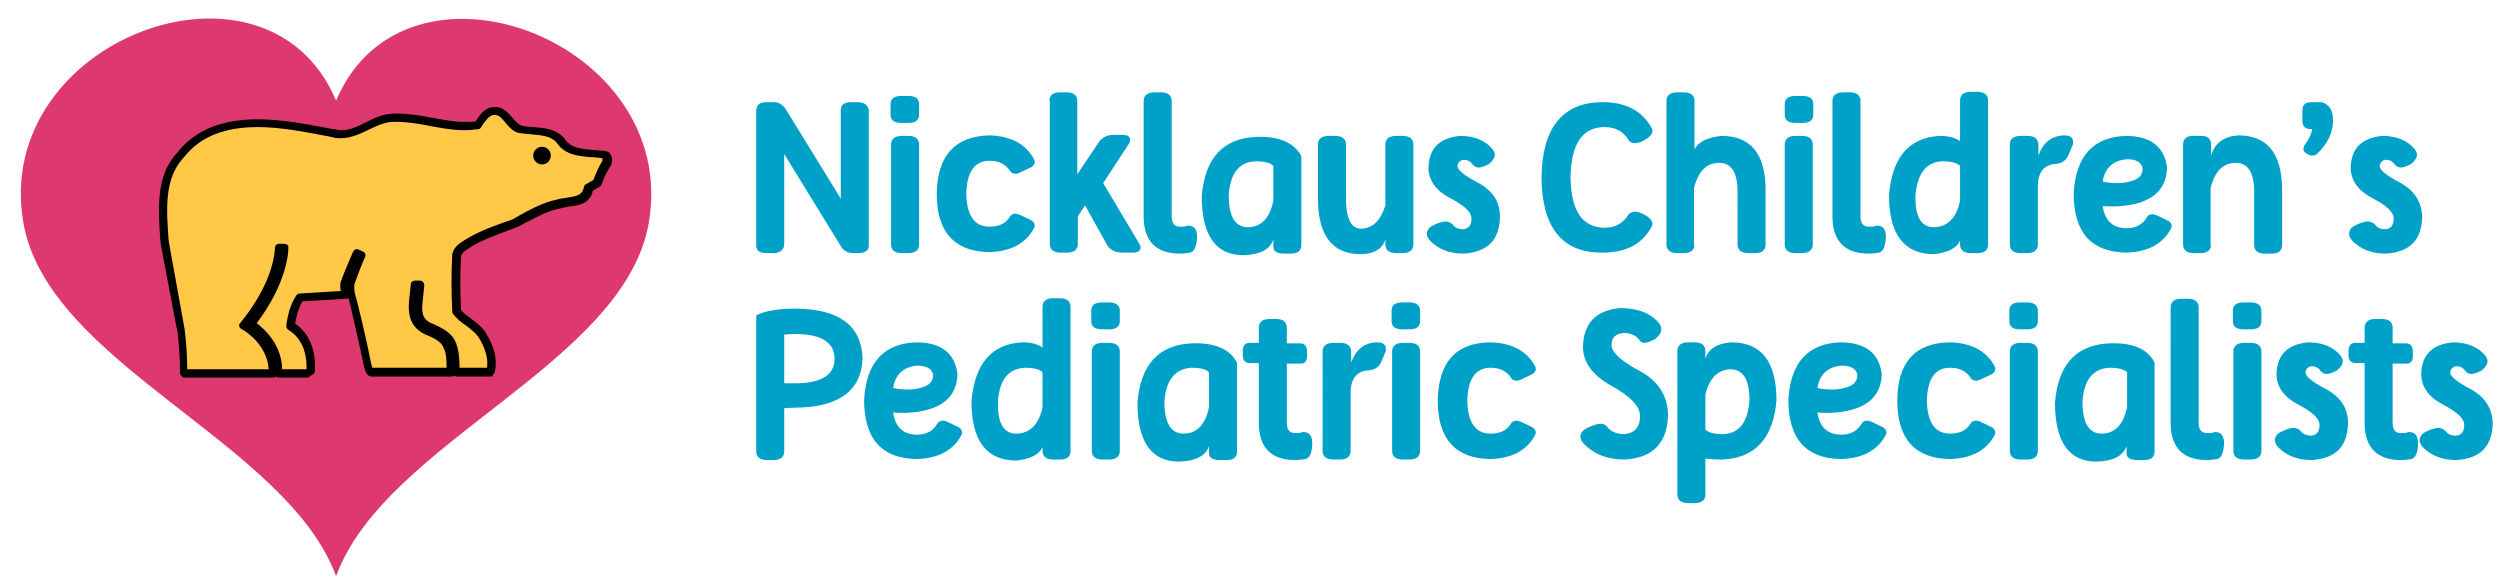 <?xml version="1.0" encoding="utf-8"?>
<!-- Generator: Adobe Illustrator 24.0.1, SVG Export Plug-In . SVG Version: 6.00 Build 0)  -->
<svg version="1.1" id="Layer_1" xmlns="http://www.w3.org/2000/svg" xmlns:xlink="http://www.w3.org/1999/xlink" x="0px" y="0px"
	 viewBox="0 0 482 113" style="enable-background:new 0 0 482 113;" xml:space="preserve">
<style type="text/css">
	.st0{fill:#DE396E;}
	.st1{fill:#FFC846;}
	.st2{fill:#00A1C8;}
</style>
<g>
	<path class="st0" d="M64.8,111.1C55.3,85.2,9.2,70.2,4.5,42.9c-6.1-35.3,47-55.1,60.3-23.5c13.3-31.5,66.3-11.7,60.3,23.5
		C120.4,70.2,74.2,85.2,64.8,111.1z"/>
	<g>
		<path class="st1" d="M116.7,30c-2.9-0.6-6.6,0.1-8.5-2.7c-1.8-2.3-4.8-1.8-7.4-2.2c-2.6-0.2-3-4.2-5.9-3.6c-1.3,0.3-2,1.6-2.7,2.6
			c-5.5,0.9-10.3-1.4-15.8-1.4c-4.4-0.3-7.1,3.7-11.5,3.1c-9.7-1.9-22.8-4.9-30.1,4.1c-4.1,4.4-3.4,11.3-3,17l3,16
			c0.3,3,0.6,5.7,0.6,8.7l0.2,0.3h17.1c0.2-5.8-5.2-9-5.2-9l-0.5-0.3l0.4-0.5c6.5-8.1,6.5-14.4,6.5-14.5l1,0v0.1
			c0,0.7-0.2,6.7-6.4,14.6c1.4,0.9,5.3,4.1,5.3,9.2c0,0.1,0,0.2,0,0.4h5.7l0.5-0.3c0.2-3.3-0.7-6.9-3.9-8.7c0.2-1.9,0.7-3.9,1.8-5.5
			l8.9-0.5c0,0,0,0,0.1,0c-0.2-0.6-0.4-1.4-0.3-2c0.1-0.8,2-5.1,2.4-6l0.9,0.4c-1.1,2.5-2.1,5.2-2.2,5.6c-0.1,0.4-0.1,1.3,0.2,2
			c0.3,1.1,2.2,9,3.1,13.8c0.2,0.4,0.2,1,0.8,1.2h12.2H87c0.1-2.3-0.1-4-0.6-4.8l0,0l0,0c-0.5-1.5-2.2-2.3-3.7-2.9
			c0,0-0.5-0.2-0.6-0.3c-2.9-1.5-2.6-4.4-2.3-6.9l0.2-1.9l1,0l-0.2,2c-0.1,0.8-0.2,1.6-0.2,2.3c0,1.5,0.4,2.8,2,3.6l0.5,0.2
			c1.5,0.7,3.5,1.6,4.1,3.4l0,0l0,0.1c0,0,0,0,0-0.1c0.5,1,0.7,2.8,0.7,4.5c0,0.2,0,0.5,0,0.8c1.9,0,6.6,0,6.6,0l0.2-0.1
			c0.5-2.4-0.3-4.7-1.5-6.6c-1.2-2.2-3.7-3-5.2-4.9c-0.2-3.5-0.2-7.3,0-11c0.1-0.7,0.8-1.2,1.3-1.6c3-2.1,6.4-3.1,9.7-4.4
			c2.7-1.5,5.4-3.2,8.4-3.7c2.3-0.8,5.3,0,5.9-3.1l1.6-0.9c0.5-1.3,1-2.6,1.8-3.8C117.1,31.1,117.2,30.4,116.7,30"/>
	</g>
	<g>
		<path d="M59.4,72.8h-5.7c-0.2,0-0.4-0.1-0.5-0.2c-0.1,0.1-0.3,0.2-0.5,0.2H35.6c-0.3,0-0.5-0.1-0.6-0.3l-0.2-0.3
			c-0.1-0.1-0.1-0.3-0.1-0.5c0-2.8-0.2-5.4-0.5-8L34,63l-3-15.9l-0.1-0.9c-0.4-5.8-0.9-12.4,3.3-16.8c3.4-4.3,8.5-6.4,15.5-6.4
			c4.8,0,9.7,1,14,1.8L65,25c0.2,0,0.5,0.1,0.8,0.1c1.7,0,3.1-0.7,4.7-1.5c1.8-0.9,3.6-1.8,6-1.7h0c2.4,0,4.7,0.4,6.8,0.8
			c2.2,0.4,4.2,0.8,6.3,0.8c0.7,0,1.4,0,2.1-0.1c0.1-0.1,0.1-0.2,0.2-0.3c0.6-0.9,1.4-2.1,2.8-2.4c2.1-0.4,3.1,0.9,4.1,2
			c0.7,0.8,1.3,1.5,2.1,1.6c0.7,0.1,1.3,0.2,2,0.2c2.1,0.2,4.4,0.3,6,2.3c1.2,1.8,3.2,1.9,5.4,2.1c0.9,0.1,1.8,0.1,2.7,0.3
			c0.1,0,0.2,0.1,0.3,0.1c0.9,0.7,0.8,1.8,0.5,2.6c0,0.1,0,0.1-0.1,0.1c-0.7,1.1-1.3,2.3-1.7,3.6c-0.1,0.2-0.2,0.3-0.4,0.4l-1.3,0.8
			c-0.6,2.5-2.7,2.8-4.4,3c-0.6,0.1-1.3,0.2-1.9,0.4c-2.4,0.4-4.6,1.7-6.8,2.8c-0.5,0.3-1,0.6-1.6,0.8c-0.6,0.3-1.2,0.5-1.8,0.7
			c-2.7,1-5.5,2-7.9,3.7c-0.3,0.2-0.9,0.7-1,1.1c-0.2,3.4-0.2,7.1,0,10.5c0.6,0.7,1.3,1.2,2,1.7c1.1,0.8,2.3,1.7,3,3.1
			c1.5,2.4,2,4.9,1.5,7.1c0,0.2-0.2,0.4-0.4,0.5L95,72.5c-0.1,0.1-0.3,0.1-0.4,0.1c-0.1,0-4.7,0-6.5,0c-0.2,0-0.4-0.1-0.5-0.2
			c-0.1,0.1-0.3,0.2-0.5,0.2H71.7c-0.1,0-0.1,0-0.2,0c-0.8-0.2-1-0.9-1.1-1.3c0-0.1-0.1-0.2-0.1-0.3c0-0.1-0.1-0.1-0.1-0.2
			c-0.9-4.4-2.5-11.4-3-13.3c-0.1,0.1-0.3,0.1-0.4,0.1l-8.5,0.5c-0.7,1.2-1.1,2.6-1.4,4.3c2.7,1.8,4.1,5.2,3.8,9.2
			c0,0.3-0.2,0.5-0.4,0.6l-0.5,0.3C59.7,72.7,59.5,72.8,59.4,72.8 M54.4,71.2l4.7,0c0.1-1.9-0.3-5.7-3.5-7.6
			c-0.3-0.2-0.4-0.5-0.4-0.8c0.3-2.4,0.9-4.3,1.9-5.8c0.1-0.2,0.4-0.4,0.6-0.4l8-0.5c-0.1-0.5-0.1-1-0.1-1.4c0.1-0.4,0.4-1.4,2.4-6
			l0.1-0.2c0.1-0.2,0.2-0.3,0.4-0.4c0.2-0.1,0.4-0.1,0.6,0l0.9,0.4c0.2,0.1,0.3,0.2,0.4,0.4c0.1,0.2,0.1,0.4,0,0.6
			c-1.1,2.5-2,5.1-2.1,5.4c0,0.4,0,1.1,0.1,1.6c0.4,1.2,2.3,9.1,3.2,13.8c0.1,0.1,0.1,0.3,0.1,0.4c0,0.1,0.1,0.2,0.1,0.2h14.3
			c0-2.5-0.3-3.4-0.5-3.6c0-0.1-0.1-0.2-0.1-0.3c-0.4-1.1-1.8-1.8-3.2-2.4c0,0-0.5-0.2-0.5-0.2c-3.5-1.8-3.1-5.2-2.8-7.7l0.2-1.9
			c0-0.4,0.4-0.7,0.8-0.7l1,0c0.2,0,0.4,0.1,0.6,0.3c0.1,0.2,0.2,0.4,0.2,0.6l-0.2,2c-0.1,1-0.2,1.7-0.2,2.3c0,1.5,0.4,2.3,1.5,2.9
			l0.5,0.2c1.5,0.7,3.7,1.6,4.5,3.7c0.1,0.1,0.1,0.2,0.1,0.3c0.4,1,0.6,2.5,0.6,4.5c0.7,0,1.4,0,2.2,0c1.1,0,2.4,0,3.1,0
			c0.3-2.1-0.6-4.1-1.4-5.5c-0.6-1.1-1.6-1.8-2.6-2.6c-0.9-0.6-1.8-1.3-2.5-2.2c-0.1-0.1-0.2-0.3-0.2-0.5c-0.2-3.5-0.2-7.4,0-11.1
			c0.2-1,0.9-1.7,1.6-2.2c2.6-1.8,5.5-2.9,8.3-3.9c0.6-0.2,1.1-0.4,1.7-0.6c0.4-0.2,0.9-0.5,1.4-0.8c2.2-1.2,4.6-2.5,7.1-3
			c0.6-0.2,1.4-0.3,2.1-0.4c1.9-0.3,2.9-0.5,3.2-2.1c0-0.2,0.2-0.4,0.4-0.5l1.4-0.8c0.5-1.3,1-2.5,1.7-3.6c0.1-0.2,0.1-0.5,0-0.6
			c-0.7-0.1-1.5-0.2-2.2-0.2c-2.3-0.2-4.9-0.4-6.5-2.7c-1.1-1.4-2.9-1.5-4.9-1.7c-0.7-0.1-1.4-0.1-2-0.2c-1.5-0.1-2.3-1.2-3.1-2.1
			C96.6,22.6,96,22,95,22.2c-0.8,0.2-1.3,1-1.9,1.8c-0.1,0.2-0.3,0.4-0.4,0.6c-0.1,0.2-0.3,0.3-0.5,0.3c-0.9,0.1-1.7,0.2-2.6,0.2
			c-2.3,0-4.5-0.4-6.6-0.8c-2.1-0.4-4.3-0.8-6.5-0.8c0,0-0.1,0-0.2,0c-1.9-0.1-3.5,0.7-5.2,1.5c-1.9,0.9-3.9,1.9-6.4,1.6l-1.3-0.3
			c-4.3-0.8-9.1-1.8-13.7-1.8c-6.5,0-11.2,1.9-14.3,5.9c-3.8,4-3.3,10.2-2.9,15.7l0.1,0.8l3,16.6c0.3,2.6,0.5,5,0.5,7.7h15.7
			c-0.3-4.8-4.6-7.4-4.8-7.5l-0.5-0.3c-0.2-0.1-0.3-0.3-0.4-0.5c0-0.2,0-0.5,0.2-0.6l0.4-0.5C53,53.9,53,48,53,47.8
			c0-0.4,0.3-0.8,0.8-0.8l1,0c0.2,0,0.4,0.1,0.6,0.2c0.2,0.1,0.2,0.4,0.2,0.6c0,0.7-0.2,6.7-6.1,14.5C51.3,63.7,54.3,66.6,54.4,71.2
			"/>
	</g>
	<circle cx="104.5" cy="30" r="1.7"/>
</g>
<g>
	<path class="st2" d="M147.7,19.7h1.5c0.9,0,1.6,0.4,2.2,1.2l10.7,17.4V21.2c0-1,0.7-1.5,2-1.5h1.2c1.3,0,2,0.5,2.2,1.5v26.1
		c0,1-0.7,1.5-2,1.5h-1c-1,0-1.8-0.4-2.3-1.2l-11-17.9v17.6c-0.2,1-0.9,1.5-2.2,1.5h-1.2c-1.4,0-2-0.5-2-1.5V21.2
		C145.9,20.2,146.5,19.7,147.7,19.7z"/>
	<path class="st2" d="M177.2,20.1v2c0,1.1-0.7,1.6-2.1,1.6h-1.3c-1.4,0-2.1-0.5-2.1-1.6v-2c0-1.1,0.7-1.6,2.1-1.6h1.3
		C176.5,18.5,177.2,19,177.2,20.1z M177.2,47.3c-0.1,1-0.8,1.5-2.1,1.5h-1.2c-1.3,0-2-0.5-2.1-1.5V27.7c0.1-1,0.8-1.5,2.1-1.5h1.2
		c1.3,0,2,0.5,2.1,1.5V47.3z"/>
	<path class="st2" d="M190.7,26.1c4.1,0.1,7,1.6,8.6,4.5c0.1,0.2,0.2,0.4,0.2,0.6c0,0.4-0.2,0.7-0.6,1l-2.3,1.1
		c-0.3,0.1-0.5,0.2-0.8,0.2c-0.5,0-0.9-0.2-1.1-0.6c-0.8-1.2-2.1-1.9-3.9-1.9c-2.9,0-4.4,2.1-4.5,6.4c0.1,4.2,1.6,6.3,4.5,6.3
		c1.8,0,3.1-0.6,3.9-1.9c0.2-0.4,0.6-0.6,1.1-0.6c0.2,0,0.5,0.1,0.8,0.2l2.3,1.1c0.4,0.3,0.6,0.6,0.6,1c0,0.2-0.1,0.4-0.2,0.6
		c-1.6,2.9-4.5,4.4-8.6,4.5c-6.7-0.1-10.1-3.9-10.1-11.2C180.7,30.1,184,26.3,190.7,26.1z"/>
	<path class="st2" d="M202.3,19.3c0.1-1,0.8-1.5,2.1-1.5h1.2c1.3,0,2,0.5,2.1,1.5v14.3l4.3-6.4c0.7-0.8,1.6-1.2,2.7-1.2h1.6
		c1.1,0,1.6,0.3,1.6,1c0,0.2-0.1,0.5-0.3,0.8l-4.9,7.5l6.9,11.6c0.2,0.3,0.3,0.6,0.3,0.8c0,0.7-0.5,1-1.6,1h-2c-1.1,0-2-0.4-2.7-1.2
		l-4.4-7.9l-1.4,2.1v5.5c-0.1,1-0.8,1.5-2.1,1.5h-1.2c-1.3,0-2-0.5-2.1-1.5V19.3z"/>
	<path class="st2" d="M220.5,19.3c0.1-1,0.8-1.5,2.1-1.5h1.2c1.3,0,2,0.5,2.1,1.5v22.4c0,1.3,0.5,2,1.6,2c0.6,0,1,0,1.2-0.1
		c0.1-0.1,0.2-0.1,0.4-0.1c1.1,0,1.7,0.7,1.7,2.1v0.1c-0.1,1.8-0.5,2.8-1.3,3c-0.6,0.1-1.3,0.2-2,0.2c-4.5,0-6.9-2.3-7-6.9V19.3z"/>
	<path class="st2" d="M250.9,30.1v17.3c-0.1,1-0.7,1.5-2.1,1.5h-1.2c-1.3,0-2-0.4-2.1-1.1v-1.6c-0.7,2-2.7,2.9-5.8,3
		c-5.3,0-8-3.8-8-11.4c0.6-7.3,4.1-11.1,10.4-11.4C246.6,26.2,249.5,27.5,250.9,30.1z M236.9,37.6c0,4.1,1.2,6.2,3.7,6.2
		c2.5,0,4.2-1.7,4.9-5.1V32c-0.5-0.6-1.7-0.9-3.4-0.9C238.9,31.2,237.2,33.4,236.9,37.6z"/>
	<path class="st2" d="M272.5,47.3c-0.1,1-0.8,1.5-2.1,1.5h-1.2c-1.3,0-2-0.5-2.1-1.5v-1.1c-0.6,1.8-2.2,2.8-4.8,2.8
		c-5.4,0-8.2-3.6-8.2-10.7V27.7c0.1-1,0.8-1.5,2.1-1.5h1.2c1.3,0,2,0.5,2.1,1.5v10.5c0,3.9,1,5.9,2.9,5.9c2.3-0.1,3.8-1.6,4.7-4.5
		V27.7c0.1-1,0.8-1.5,2.1-1.5h1.2c1.3,0,2,0.5,2.1,1.5V47.3z"/>
	<path class="st2" d="M289.2,41.8c-0.1,4.5-2.4,6.8-7,7.1c-2.7,0-4.7-0.8-6.3-2.3c-0.5-0.5-0.8-1-0.8-1.5c0-0.7,0.4-1.3,1.3-1.7
		c1-0.5,1.8-0.7,2.3-0.7c0.5,0,1,0.2,1.4,0.6c0.4,0.6,1.1,0.9,2,0.9c1.1-0.1,1.6-0.8,1.6-2.1c0-1.2-1.4-2.5-4.1-3.9
		s-4.1-3.3-4.2-5.8c0.1-3.8,2.1-5.8,6.1-6.2c2.8,0,4.9,0.9,6.3,2.6c0.2,0.3,0.4,0.7,0.4,1c0,0.6-0.4,1.2-1.1,1.8
		c-0.9,0.5-1.6,0.7-2,0.7c-0.5,0-0.9-0.2-1.2-0.6c-0.4-0.6-1-0.9-1.7-0.9c-0.7,0.1-1.1,0.5-1.2,1.2c0,0.8,1.4,1.9,4.1,3.3
		C287.8,36.8,289.2,38.9,289.2,41.8z"/>
	<path class="st2" d="M297.2,34.3c0.1-9.7,4.1-14.6,11.8-14.6c4.5,0,7.7,1.7,9.5,5.1c0,0.1,0.1,0.3,0.1,0.4c0,0.6-0.5,1.2-1.5,1.8
		c-0.7,0.4-1.3,0.6-1.9,0.6c-0.4,0-0.7-0.1-1.1-0.4c-1-1.8-2.6-2.7-4.7-2.7c-4.3,0-6.5,3.2-6.6,9.7c0.1,6.5,2.3,9.7,6.6,9.7
		c2.1,0,3.6-0.9,4.7-2.7c0.3-0.2,0.7-0.4,1.1-0.4c0.5,0,1.1,0.2,1.9,0.6c1,0.6,1.5,1.2,1.5,1.8c0,0.1,0,0.2-0.1,0.4
		c-1.8,3.4-4.9,5.1-9.5,5.1C301.3,48.8,297.3,44,297.2,34.3z"/>
	<path class="st2" d="M326.7,47.3c-0.1,1-0.8,1.5-2.1,1.5h-1.2c-1.3,0-2-0.5-2.1-1.5v-28c0.1-1,0.8-1.5,2.1-1.5h1.2
		c1.3,0,2,0.5,2.1,1.5v9.5c0.7-1.4,2.4-2.3,5.2-2.6c5.6,0,8.4,3.4,8.5,10.1h0v11c-0.1,1-0.7,1.5-2.1,1.5h-1.2c-1.3,0-2-0.5-2.1-1.5
		V36.9c0-3.6-1.2-5.5-3.5-5.5c-2.5,0-4.1,1.6-4.9,4.9V47.3z"/>
	<path class="st2" d="M349.6,20.1v2c0,1.1-0.7,1.6-2.1,1.6h-1.3c-1.4,0-2.1-0.5-2.1-1.6v-2c0-1.1,0.7-1.6,2.1-1.6h1.3
		C348.9,18.5,349.6,19,349.6,20.1z M349.5,47.3c-0.1,1-0.8,1.5-2.1,1.5h-1.2c-1.3,0-2-0.5-2.1-1.5V27.7c0.1-1,0.8-1.5,2.1-1.5h1.2
		c1.3,0,2,0.5,2.1,1.5V47.3z"/>
	<path class="st2" d="M353.3,19.3c0.1-1,0.8-1.5,2.1-1.5h1.2c1.3,0,2,0.5,2.1,1.5v22.4c0,1.3,0.5,2,1.6,2c0.6,0,1,0,1.2-0.1
		c0.1-0.1,0.2-0.1,0.4-0.1c1.1,0,1.7,0.7,1.7,2.1v0.1c-0.1,1.8-0.5,2.8-1.3,3c-0.6,0.1-1.3,0.2-2,0.2c-4.5,0-6.9-2.3-7-6.9V19.3z"/>
	<path class="st2" d="M383.3,47.3c-0.1,1-0.7,1.5-2.1,1.5H380c-1.3,0-2-0.5-2.1-1.5v-0.9c-0.6,1.4-2.3,2.3-5,2.6
		c-5.8,0-8.7-3.8-8.7-11.4c0.6-7.3,3.9-11.1,9.8-11.4c1.6,0,2.9,0.3,3.9,1v-8c0.1-1,0.8-1.5,2.1-1.5h1.2c1.3,0,2,0.5,2.1,1.5V47.3z
		 M369.3,37.6c0,0.2,0,0.4,0,0.6c0,3.7,1.2,5.6,3.5,5.6c2.6,0,4.4-1.7,5.1-5.1V32c-0.5-0.6-1.7-0.9-3.4-0.9
		C371.4,31.2,369.7,33.4,369.3,37.6z"/>
	<path class="st2" d="M396.4,31.6c-2.3,0.1-3.5,1.6-3.5,4.3v11.4c-0.1,1-0.8,1.5-2.1,1.5h-1.2c-1.3,0-2-0.5-2.1-1.5V27.7
		c0.1-1,0.8-1.5,2.1-1.5h1.3c1.3,0,2,0.5,2.1,1.6v2.2c0.9-2.5,2.5-3.8,4.9-3.9c1.2,0,1.8,0.4,1.8,1.3c0,0.2,0,0.4-0.1,0.6l-0.9,2.1
		C398.2,31,397.5,31.5,396.4,31.6z"/>
	<path class="st2" d="M405.4,39.7c0.4,2.9,2,4.3,4.6,4.3c1.8,0,3.1-0.7,3.9-2.1c0.2-0.4,0.6-0.6,1.1-0.6c0.2,0,0.5,0.1,0.8,0.2
		l2.3,1.1c0.4,0.3,0.6,0.6,0.6,1c0,0.2-0.1,0.4-0.2,0.6c-1.6,2.9-4.5,4.4-8.6,4.5c-6.7-0.1-10.1-3.9-10.1-11.4
		c0.4-7.3,3.9-11,10.3-11.1c4.6,0.1,7.2,2.1,7.7,6.1c-0.1,4.7-3.4,7.2-9.9,7.5C406.9,39.8,406,39.8,405.4,39.7z M413.1,32.5
		c-0.2-1.2-1.2-1.8-3-1.8c-2.7,0.2-4.3,1.7-4.7,4.3c0.8,0.2,1.8,0.3,2.9,0.3c0.8,0,1.6-0.1,2.3-0.3
		C412.3,34.6,413.1,33.8,413.1,32.5L413.1,32.5z"/>
	<path class="st2" d="M426.3,47.3c-0.1,1-0.8,1.5-2.1,1.5H423c-1.3,0-2-0.5-2.1-1.5V27.7c0.1-1,0.7-1.5,1.9-1.5h1.6
		c1.2,0,1.8,0.5,1.9,1.5V30c0.7-2.4,2.4-3.7,5.2-3.9c5.6,0,8.4,3.4,8.5,10.3h0v11c-0.1,1-0.7,1.5-2.1,1.5h-1.2c-1.3,0-2-0.5-2.1-1.5
		V36.9c0-3.6-1.2-5.5-3.5-5.5c-2.5,0-4.1,1.6-4.9,4.9V47.3z"/>
	<path class="st2" d="M447.7,19.7c1.4,0.5,2.1,1.6,2.1,3.4v0.3c0,2.1-1,4.3-3.1,6.3c-0.3,0.2-0.6,0.3-0.9,0.3
		c-0.2,0-0.6-0.1-1.1-0.4c-0.4-0.2-0.6-0.5-0.6-0.9c0-0.2,0.1-0.4,0.2-0.7c0.9-1.2,1.4-2.3,1.5-3.1h-0.2c-1.1,0-1.7-0.5-1.7-1.6v-2
		c0-1.1,0.6-1.6,1.7-1.6H447.7z"/>
	<path class="st2" d="M467,41.8c-0.1,4.5-2.4,6.8-7,7.1c-2.7,0-4.7-0.8-6.3-2.3c-0.5-0.5-0.8-1-0.8-1.5c0-0.7,0.4-1.3,1.3-1.7
		c1-0.5,1.8-0.7,2.3-0.7c0.5,0,1,0.2,1.4,0.6c0.4,0.6,1.1,0.9,2,0.9c1.1-0.1,1.6-0.8,1.6-2.1c0-1.2-1.4-2.5-4.1-3.9
		s-4.1-3.3-4.2-5.8c0.1-3.8,2.1-5.8,6.1-6.2c2.8,0,4.9,0.9,6.3,2.6c0.2,0.3,0.4,0.7,0.4,1c0,0.6-0.4,1.2-1.1,1.8
		c-0.9,0.5-1.6,0.7-2,0.7c-0.5,0-0.9-0.2-1.2-0.6c-0.4-0.6-1-0.9-1.7-0.9c-0.7,0.1-1.1,0.5-1.2,1.2c0,0.8,1.4,1.9,4.1,3.3
		C465.5,36.8,466.9,38.9,467,41.8z"/>
	<path class="st2" d="M151.2,78.7v8.5c-0.1,1-0.8,1.5-2.1,1.5h-1.2c-1.3,0-2-0.5-2.1-1.5V60.8c1.6-0.8,4-1.3,7.3-1.3
		c8.6,0,13,3.2,13.2,9.6c-0.2,6.3-4.7,9.5-13.2,9.5L151.2,78.7z M151.2,73.9l2.5,0c4.8-0.1,7.2-1.7,7.2-4.7c0-3.1-2.4-4.7-7.2-4.8
		c-1.5,0-2.4,0.1-2.5,0.1V73.9z"/>
	<path class="st2" d="M172.2,79.5c0.4,2.9,2,4.3,4.6,4.3c1.8,0,3.1-0.7,3.9-2.1c0.2-0.4,0.6-0.6,1.1-0.6c0.2,0,0.5,0.1,0.8,0.2
		l2.3,1.1c0.4,0.3,0.6,0.6,0.6,1c0,0.2-0.1,0.4-0.2,0.6c-1.6,2.9-4.5,4.4-8.6,4.5c-6.7-0.1-10.1-3.9-10.1-11.4
		c0.4-7.3,3.9-11,10.3-11.1c4.6,0.1,7.2,2.1,7.7,6.1c-0.1,4.7-3.4,7.2-9.9,7.5C173.7,79.6,172.8,79.6,172.2,79.5z M179.9,72.3
		c-0.2-1.2-1.2-1.8-3-1.8c-2.7,0.2-4.3,1.7-4.7,4.3c0.8,0.2,1.8,0.3,2.9,0.3c0.8,0,1.6-0.1,2.3-0.3
		C179.1,74.4,179.9,73.6,179.9,72.3L179.9,72.3z"/>
	<path class="st2" d="M206.4,87.1c-0.1,1-0.7,1.5-2.1,1.5h-1.2c-1.3,0-2-0.5-2.1-1.5v-0.9c-0.6,1.4-2.3,2.3-5,2.6
		c-5.8,0-8.7-3.8-8.7-11.4c0.6-7.3,3.9-11.1,9.8-11.4c1.6,0,2.9,0.3,3.9,1v-8c0.1-1,0.8-1.5,2.1-1.5h1.2c1.3,0,2,0.5,2.1,1.5V87.1z
		 M192.4,77.4c0,0.2,0,0.4,0,0.6c0,3.7,1.2,5.6,3.5,5.6c2.6,0,4.4-1.7,5.1-5.1v-6.7c-0.5-0.6-1.7-0.9-3.4-0.9
		C194.4,71.1,192.7,73.2,192.4,77.4z"/>
	<path class="st2" d="M215.9,59.9v2c0,1.1-0.7,1.6-2.1,1.6h-1.3c-1.4,0-2.1-0.5-2.1-1.6v-2c0-1.1,0.7-1.6,2.1-1.6h1.3
		C215.2,58.3,215.9,58.9,215.9,59.9z M215.9,87.1c-0.1,1-0.8,1.5-2.1,1.5h-1.2c-1.3,0-2-0.5-2.1-1.5V67.6c0.1-1,0.8-1.5,2.1-1.5h1.2
		c1.3,0,2,0.5,2.1,1.5V87.1z"/>
	<path class="st2" d="M238.5,69.9v17.3c-0.1,1-0.7,1.5-2.1,1.5h-1.2c-1.3,0-2-0.4-2.1-1.1v-1.6c-0.7,2-2.7,2.9-5.8,3
		c-5.3,0-8-3.8-8-11.4c0.6-7.3,4.1-11.1,10.4-11.4C234.2,66,237.1,67.3,238.5,69.9z M224.5,77.4c0,4.1,1.2,6.2,3.7,6.2
		c2.5,0,4.2-1.7,4.9-5.1v-6.7c-0.5-0.6-1.7-0.9-3.4-0.9C226.6,71.1,224.8,73.2,224.5,77.4z"/>
	<path class="st2" d="M242.7,70h-1.9c-0.8-0.1-1.2-0.6-1.2-1.5v-0.8c0-1,0.4-1.5,1.2-1.6h1.9V63c0.1-1,0.8-1.5,2.1-1.5h1.2
		c1.3,0,2,0.5,2.1,1.5v3.2h2.7c0.8,0.1,1.2,0.6,1.2,1.6v0.8c0,1-0.4,1.5-1.2,1.5h-2.7v11.4c0,1.3,0.5,2,1.6,2c0.6,0,1,0,1.2-0.1
		c0.1-0.1,0.2-0.1,0.4-0.1c1.1,0,1.7,0.7,1.7,2.1v0.1c0,1.8-0.5,2.8-1.3,3c-0.6,0.1-1.3,0.2-2,0.2c-4.5,0-6.9-2.3-7-6.9V70z"/>
	<path class="st2" d="M263.9,71.4c-2.3,0.1-3.5,1.6-3.5,4.3v11.4c-0.1,1-0.8,1.5-2.1,1.5h-1.2c-1.3,0-2-0.5-2.1-1.5V67.6
		c0.1-1,0.8-1.5,2.1-1.5h1.3c1.3,0,2,0.5,2.1,1.6v2.2c0.9-2.5,2.5-3.8,4.9-3.9c1.2,0,1.8,0.4,1.8,1.3c0,0.2,0,0.4-0.1,0.6l-0.9,2.1
		C265.8,70.8,265,71.3,263.9,71.4z"/>
	<path class="st2" d="M273.8,59.9v2c0,1.1-0.7,1.6-2.1,1.6h-1.3c-1.4,0-2.1-0.5-2.1-1.6v-2c0-1.1,0.7-1.6,2.1-1.6h1.3
		C273.1,58.3,273.8,58.9,273.8,59.9z M273.8,87.1c-0.1,1-0.8,1.5-2.1,1.5h-1.2c-1.3,0-2-0.5-2.1-1.5V67.6c0.1-1,0.8-1.5,2.1-1.5h1.2
		c1.3,0,2,0.5,2.1,1.5V87.1z"/>
	<path class="st2" d="M287.3,66c4.1,0.1,7,1.6,8.6,4.5c0.1,0.2,0.2,0.4,0.2,0.6c0,0.4-0.2,0.7-0.6,1l-2.3,1.1
		c-0.3,0.1-0.5,0.2-0.8,0.2c-0.5,0-0.9-0.2-1.1-0.6c-0.8-1.2-2.1-1.9-3.9-1.9c-2.9,0-4.4,2.1-4.5,6.4c0.1,4.2,1.6,6.3,4.5,6.3
		c1.8,0,3.1-0.6,3.9-1.9c0.2-0.4,0.6-0.6,1.1-0.6c0.2,0,0.5,0.1,0.8,0.2l2.3,1.1c0.4,0.3,0.6,0.6,0.6,1c0,0.2-0.1,0.4-0.2,0.6
		c-1.6,2.9-4.5,4.4-8.6,4.5c-6.7-0.1-10.1-3.9-10.1-11.2C277.3,69.9,280.6,66.1,287.3,66z"/>
	<path class="st2" d="M321.6,79.9c-0.1,5.5-2.9,8.4-8.4,8.7c-3.3,0-5.8-1-7.7-2.9c-0.5-0.5-0.8-1-0.8-1.5c0-0.7,0.4-1.2,1.3-1.7
		c1.3-0.6,2.1-0.8,2.6-0.8c0.4,0,0.8,0.1,1.1,0.4c0.7,1,1.8,1.6,3.5,1.6c2-0.2,3-1.4,3-3.5c0-1.9-1.9-3.8-5.5-5.8s-5.5-4.5-5.5-7.5
		c0.1-4.6,2.5-7.1,7.2-7.5c3.4,0,6,1,7.6,3.1c0.2,0.3,0.3,0.7,0.3,1c0,0.6-0.4,1.2-1.1,1.8c-1,0.6-1.7,0.8-2.1,0.8
		c-0.4,0-0.7-0.1-0.9-0.4c-0.7-1-1.7-1.5-3.1-1.5c-1.6,0.1-2.4,0.9-2.4,2.3c0,1.4,1.8,3.1,5.4,5S321.5,76.3,321.6,79.9z"/>
	<path class="st2" d="M323.4,67.5L323.4,67.5c0.1-1,0.8-1.5,2.1-1.5h1.2c1.3,0,2,0.5,2.1,1.5v1.6c0.6-1.8,2.2-2.9,5-3.1
		c5.8,0,8.7,3.7,8.7,11.2c-0.6,7.3-4.1,11.1-10.4,11.4c-1.6,0-2.7-0.1-3.3-0.2v7.1c-0.1,1-0.8,1.5-2.1,1.5h-1.2
		c-1.3,0-2-0.5-2.1-1.5V67.5L323.4,67.5z M328.8,76v6.8c0.5,0.6,1.7,0.9,3.4,0.9c3.1-0.1,4.8-2.3,5.1-6.5c0-4-1.2-6-3.7-6
		C331.2,71.3,329.6,72.9,328.8,76z"/>
	<path class="st2" d="M350.4,79.5c0.4,2.9,2,4.3,4.6,4.3c1.8,0,3.1-0.7,3.9-2.1c0.2-0.4,0.6-0.6,1.1-0.6c0.2,0,0.5,0.1,0.8,0.2
		l2.3,1.1c0.4,0.3,0.6,0.6,0.6,1c0,0.2-0.1,0.4-0.2,0.6c-1.6,2.9-4.5,4.4-8.6,4.5c-6.7-0.1-10.1-3.9-10.1-11.4
		c0.4-7.3,3.9-11,10.3-11.1c4.6,0.1,7.2,2.1,7.7,6.1c-0.1,4.7-3.4,7.2-9.9,7.5C351.9,79.6,351,79.6,350.4,79.5z M358.1,72.3
		c-0.2-1.2-1.2-1.8-3-1.8c-2.7,0.2-4.3,1.7-4.7,4.3c0.8,0.2,1.8,0.3,2.9,0.3c0.8,0,1.6-0.1,2.3-0.3
		C357.3,74.4,358.1,73.6,358.1,72.3L358.1,72.3z"/>
	<path class="st2" d="M375.9,66c4.1,0.1,7,1.6,8.6,4.5c0.1,0.2,0.2,0.4,0.2,0.6c0,0.4-0.2,0.7-0.6,1l-2.3,1.1
		c-0.3,0.1-0.5,0.2-0.8,0.2c-0.5,0-0.9-0.2-1.1-0.6c-0.8-1.2-2.1-1.9-3.9-1.9c-2.9,0-4.4,2.1-4.5,6.4c0.1,4.2,1.6,6.3,4.5,6.3
		c1.8,0,3.1-0.6,3.9-1.9c0.2-0.4,0.6-0.6,1.1-0.6c0.2,0,0.5,0.1,0.8,0.2l2.3,1.1c0.4,0.3,0.6,0.6,0.6,1c0,0.2-0.1,0.4-0.2,0.6
		c-1.6,2.9-4.5,4.4-8.6,4.5c-6.7-0.1-10.1-3.9-10.1-11.2C365.8,69.9,369.2,66.1,375.9,66z"/>
	<path class="st2" d="M392.9,59.9v2c0,1.1-0.7,1.6-2.1,1.6h-1.3c-1.4,0-2.1-0.5-2.1-1.6v-2c0-1.1,0.7-1.6,2.1-1.6h1.3
		C392.2,58.3,392.9,58.9,392.9,59.9z M392.9,87.1c-0.1,1-0.8,1.5-2.1,1.5h-1.2c-1.3,0-2-0.5-2.1-1.5V67.6c0.1-1,0.8-1.5,2.1-1.5h1.2
		c1.3,0,2,0.5,2.1,1.5V87.1z"/>
	<path class="st2" d="M415.4,69.9v17.3c-0.1,1-0.7,1.5-2.1,1.5h-1.2c-1.3,0-2-0.4-2.1-1.1v-1.6c-0.7,2-2.7,2.9-5.8,3
		c-5.3,0-8-3.8-8-11.4c0.6-7.3,4.1-11.1,10.4-11.4C411.2,66,414.1,67.3,415.4,69.9z M401.5,77.4c0,4.1,1.2,6.2,3.7,6.2
		c2.5,0,4.2-1.7,4.9-5.1v-6.7c-0.5-0.6-1.7-0.9-3.4-0.9C403.5,71.1,401.8,73.2,401.5,77.4z"/>
	<path class="st2" d="M418.5,59.1c0.1-1,0.8-1.5,2.1-1.5h1.2c1.3,0,2,0.5,2.1,1.5v22.4c0,1.3,0.5,2,1.6,2c0.6,0,1,0,1.2-0.1
		c0.1-0.1,0.2-0.1,0.4-0.1c1.1,0,1.7,0.7,1.7,2.1v0.1c-0.1,1.8-0.5,2.8-1.3,3c-0.6,0.1-1.3,0.2-2,0.2c-4.5,0-6.9-2.3-7-6.9V59.1z"/>
	<path class="st2" d="M436,59.9v2c0,1.1-0.7,1.6-2.1,1.6h-1.3c-1.4,0-2.1-0.5-2.1-1.6v-2c0-1.1,0.7-1.6,2.1-1.6h1.3
		C435.3,58.3,436,58.9,436,59.9z M436,87.1c-0.1,1-0.8,1.5-2.1,1.5h-1.2c-1.3,0-2-0.5-2.1-1.5V67.6c0.1-1,0.8-1.5,2.1-1.5h1.2
		c1.3,0,2,0.5,2.1,1.5V87.1z"/>
	<path class="st2" d="M452.7,81.6c-0.1,4.5-2.4,6.8-7,7.1c-2.7,0-4.7-0.8-6.3-2.3c-0.5-0.5-0.8-1-0.8-1.5c0-0.7,0.4-1.3,1.3-1.7
		c1-0.5,1.8-0.7,2.3-0.7c0.5,0,1,0.2,1.4,0.6c0.4,0.6,1.1,0.9,2,0.9c1.1-0.1,1.6-0.8,1.6-2.1c0-1.2-1.4-2.5-4.1-3.9
		c-2.7-1.4-4.1-3.3-4.2-5.8c0.1-3.8,2.1-5.8,6.1-6.2c2.8,0,4.9,0.9,6.3,2.6c0.2,0.3,0.4,0.7,0.4,1c0,0.6-0.4,1.2-1.1,1.8
		c-0.9,0.5-1.6,0.7-2,0.7c-0.5,0-0.9-0.2-1.2-0.6c-0.4-0.6-1-0.9-1.7-0.9c-0.7,0.1-1.1,0.5-1.2,1.2c0,0.8,1.4,1.9,4.1,3.3
		C451.3,76.6,452.7,78.7,452.7,81.6z"/>
	<path class="st2" d="M455.9,70h-1.9c-0.8-0.1-1.2-0.6-1.2-1.5v-0.8c0-1,0.4-1.5,1.2-1.6h1.9V63c0.1-1,0.8-1.5,2.1-1.5h1.2
		c1.3,0,2,0.5,2.1,1.5v3.2h2.7c0.8,0.1,1.2,0.6,1.2,1.6v0.8c0,1-0.4,1.5-1.2,1.5h-2.7v11.4c0,1.3,0.5,2,1.6,2c0.6,0,1,0,1.2-0.1
		c0.1-0.1,0.2-0.1,0.4-0.1c1.1,0,1.7,0.7,1.7,2.1v0.1c0,1.8-0.5,2.8-1.3,3c-0.6,0.1-1.3,0.2-2,0.2c-4.5,0-6.9-2.3-7-6.9V70z"/>
	<path class="st2" d="M480.6,81.6c-0.1,4.5-2.4,6.8-7,7.1c-2.7,0-4.7-0.8-6.3-2.3c-0.5-0.5-0.8-1-0.8-1.5c0-0.7,0.4-1.3,1.3-1.7
		c1-0.5,1.8-0.7,2.3-0.7c0.5,0,1,0.2,1.4,0.6c0.4,0.6,1.1,0.9,2,0.9c1.1-0.1,1.6-0.8,1.6-2.1c0-1.2-1.4-2.5-4.1-3.9
		c-2.7-1.4-4.1-3.3-4.2-5.8c0.1-3.8,2.1-5.8,6.1-6.2c2.8,0,4.9,0.9,6.3,2.6c0.2,0.3,0.4,0.7,0.4,1c0,0.6-0.4,1.2-1.1,1.8
		c-0.9,0.5-1.6,0.7-2,0.7c-0.5,0-0.9-0.2-1.2-0.6c-0.4-0.6-1-0.9-1.7-0.9c-0.7,0.1-1.1,0.5-1.2,1.2c0,0.8,1.4,1.9,4.1,3.3
		C479.1,76.6,480.5,78.7,480.6,81.6z"/>
</g>
</svg>
